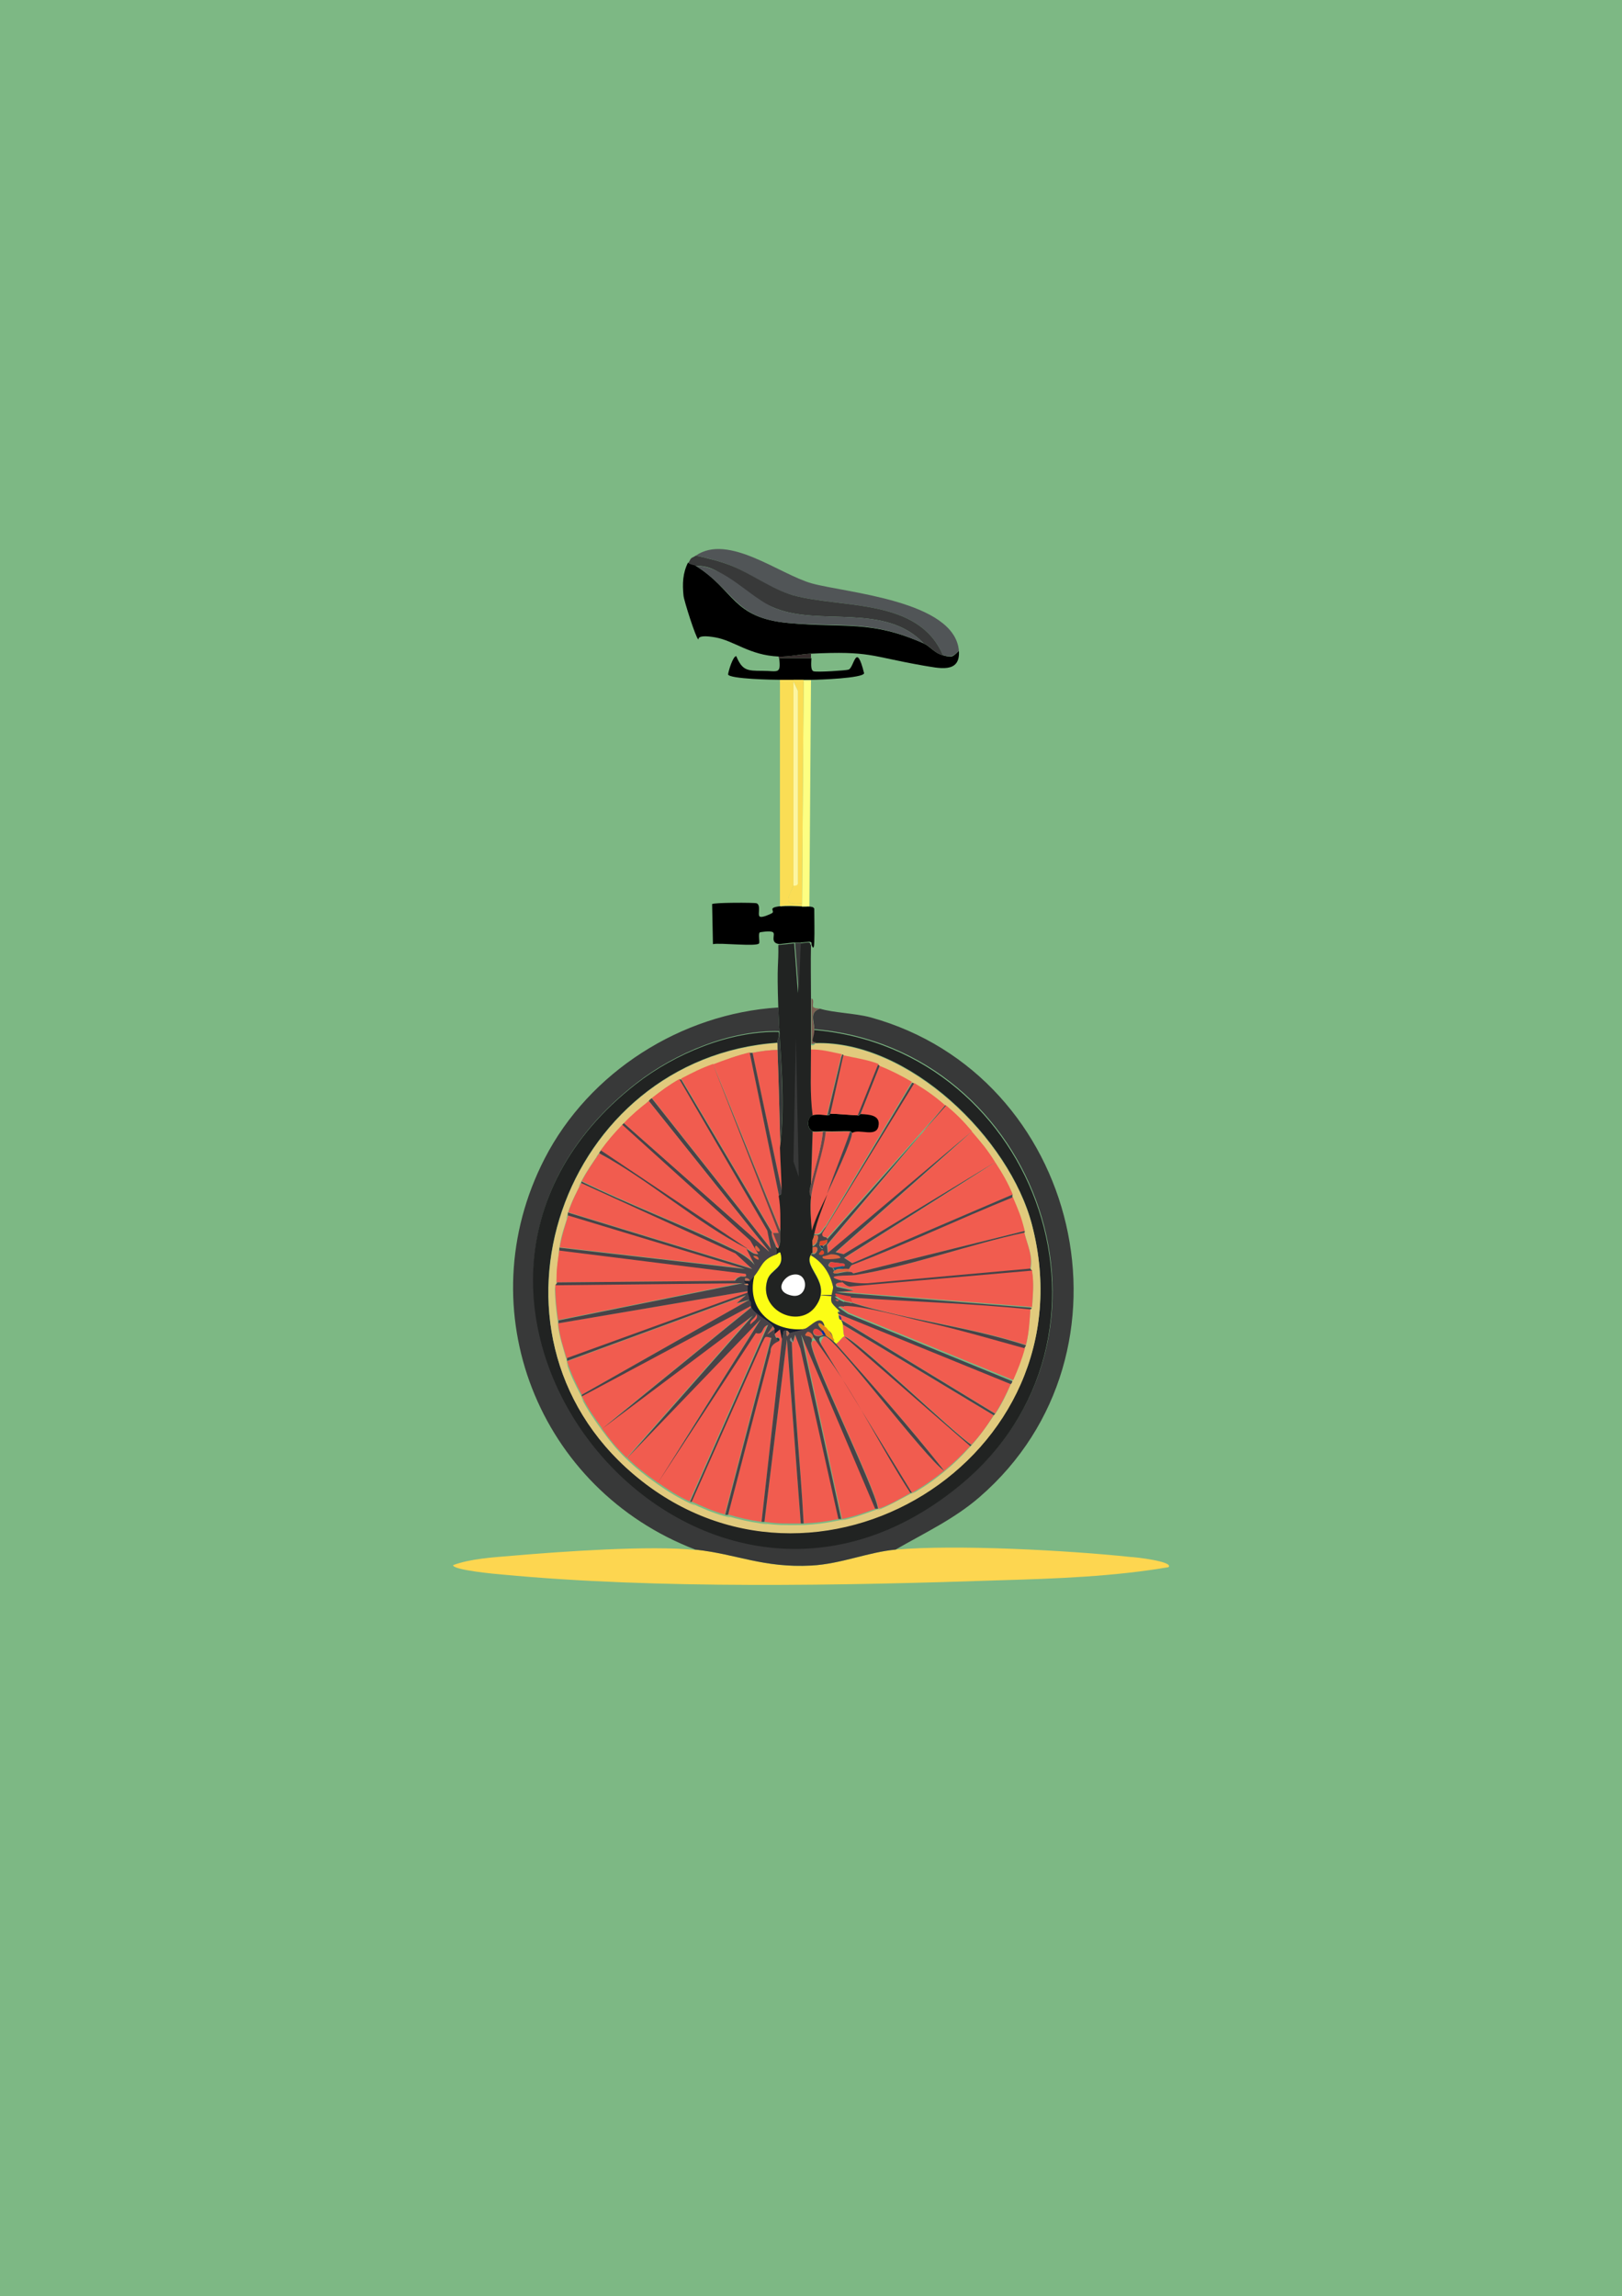 <?xml version="1.0" encoding="UTF-8"?>
<svg id="Camada_1" xmlns="http://www.w3.org/2000/svg" version="1.1" viewBox="0 0 397 562">
  <!-- Generator: Adobe Illustrator 29.7.1, SVG Export Plug-In . SVG Version: 2.1.1 Build 8)  -->
  <defs>
    <style>
      .st0 {
        fill: #66494a;
      }

      .st1 {
        fill: #de623f;
      }

      .st2 {
        fill: #342b2b;
      }

      .st3 {
        fill: #fdd650;
      }

      .st4 {
        fill: #7db884;
      }

      .st5 {
        fill: #171e2d;
      }

      .st6 {
        fill: #212322;
      }

      .st7 {
        fill: #7a6052;
      }

      .st8 {
        fill: #e64540;
      }

      .st9 {
        fill: #e5815d;
      }

      .st10 {
        fill: #dd482a;
      }

      .st11 {
        fill: #3b3a7e;
      }

      .st12 {
        fill: #fdf5a0;
      }

      .st13 {
        fill: #195677;
      }

      .st14 {
        fill: #43474d;
      }

      .st15 {
        fill: #fadd55;
      }

      .st16 {
        fill: #e9831d;
      }

      .st17 {
        fill: #9a4835;
      }

      .st18 {
        fill: #fff;
      }

      .st19 {
        fill: #bc6d56;
      }

      .st20 {
        fill: #0a24a1;
      }

      .st21 {
        fill: #383939;
      }

      .st22 {
        fill: #fcfd15;
      }

      .st23 {
        fill: #c35b50;
      }

      .st24 {
        fill: #15383d;
      }

      .st25 {
        fill: #fdff82;
      }

      .st26 {
        fill: #e1ca7d;
      }

      .st27 {
        fill: #133a66;
      }

      .st28 {
        fill: #828b8d;
      }

      .st29 {
        fill: #f15c4f;
      }

      .st30 {
        fill: #515557;
      }

      .st31 {
        fill: #484348;
      }
    </style>
  </defs>
  <rect class="st4" y="-9.8" width="399.5" height="574.8"/>
  <g>
    <path class="st3" d="M170.3,379.3c10.2,1.1,16.6,4.6,28.4,3.9,7.2-.4,13.9-3.3,20.6-3.9,14.7-1.3,42.4.2,57.4,1.8.9,0,10.7,1.1,9.3,2.5-13.5,2.3-27.4,2.8-41.1,3.2-38.3,1.3-84.1,2.2-122-1.4-1.4-.1-12.1-1.1-12-2.3,4.3-1.6,9.8-1.9,14.5-2.3,11.6-1,33.9-2.6,44.9-1.4Z"/>
    <path class="st21" d="M191,280.9c-.2-8-.4-16-.7-24s0-.8,0-1.8.7-1.8.4-2.7c-11.9-.3-25.4,5.3-34.9,12.7-67,52.2,13.3,152.2,79.1,98.4,44.1-36.1,19.6-106.9-35.6-111.6,0-2-1.3-4.1,1.4-5,3.3,1,8.5,1.1,12.3,2.1,51.4,14.1,67.5,82.1,26.8,117.4-6.2,5.4-13.5,8.8-20.6,12.9-6.7.6-13.3,3.5-20.6,3.9-11.9.6-18.2-2.8-28.4-3.9-38.4-14.7-55.9-58.7-36.9-95.7,10.9-21.2,33.4-35.5,57.2-37,.4,11.4,1.8,23,.4,34.3Z"/>
    <path class="st6" d="M190.3,255.2c-52.5,3.7-76.4,70.7-35.2,105.6,44.3,37.6,112.3-3.9,97.5-61-5.5-21.2-30.1-45.2-53-44.5-1.6.1-.3-2.6-.4-3.2,55.2,4.7,79.7,75.6,35.6,111.6-65.8,53.8-146.1-46.2-79.1-98.4,9.5-7.4,23-13,34.9-12.7.3.9-.4,2.1-.4,2.7Z"/>
    <path class="st26" d="M190.3,255.2c0,1,0,1.3,0,1.8-2,0-4.1.3-6.1.7s-.5,0-.7,0c-3.1.6-6,1.8-8.9,2.9s-5,2-7.9,3.6-.3,0-.4,0c-2.6,1.4-4.5,2.9-6.8,4.7s-.7.7-.7.7c-2.3,1.8-4,3.3-6.1,5.4s-.2.2-.4.4c-2.2,2.3-3.5,3.8-5.4,6.4s-.3.7-.4.7c-1.6,2.3-3,4.3-4.3,6.8s0,.3,0,.4c-1.3,2.6-2.3,4.3-3.2,7.2s0,.5,0,.7c-1,3.1-1.6,4.6-2.1,7.9s0,.5,0,.7c-.5,3.4-.6,4.6-.7,7.9s-.4.4-.4.7c0,3.1.3,5.6.7,8.6s0,.5,0,.7c.5,3.5,1.2,5.3,2.1,8.6s0,.5,0,.7c1,3.2,2.1,5.3,3.6,8.2s0,.3,0,.4c1.4,2.8,3.1,5.3,5,7.9s3.6,4.8,6.1,7.2,4.8,4.2,7.5,6.1,5,3.3,7.9,4.7.3,0,.4,0c2.8,1.3,5.3,2.4,8.2,3.2s.5,0,.7,0c3.2.9,4.9,1.3,8.2,1.8s.5,0,.7,0c3.9.5,5.1.4,8.9.4s.5,0,.7,0c3.5-.2,5.1-.4,8.6-1.1s.5,0,.7,0c3.4-.7,5.1-1.4,8.2-2.5s.5,0,.7,0c2.9-1.1,5.2-2.5,7.9-3.9s.3,0,.4,0c3-1.7,5.2-3.2,7.9-5.4s4.2-3.7,6.4-6.1.2-.2.4-.4c2.1-2.4,3.6-4.5,5.4-7.2s.1,0,.4-.4c1.8-2.8,2.6-4.5,3.9-7.5s.2-.4.4-.7c1.2-2.7,2.1-5,2.9-7.9s.3-.4.4-.7c.7-3.1.8-5.8,1.1-8.9s.3.1.4-.4c.2-3,.5-5.9,0-8.9l-.4-.4c.8-3.1-.7-6.1-1.4-8.9s0-.2,0-.4c-.9-3.6-1.5-5-2.9-8.2s0-.6,0-.7c-1.3-3.1-2.5-5.1-4.3-7.9s-3.3-4.7-5.7-7.5-3.9-4.3-6.4-6.4-4.4-3.5-7.5-5.4-.6-.3-.7-.4c-2.7-1.6-4.9-2.8-7.9-3.9s.1-.2-.4-.4c-3-1.1-5.5-1.5-8.6-2.1s.1-.3-.4-.4c-2.5-.5-4.9-1.2-7.5-1.1,0-.5,0-1,0-1.4.8.3,1-.4,1.1-.4,22.9-.6,47.5,23.4,53,44.5,14.8,57.1-53.2,98.6-97.5,61-41.1-34.9-17.3-101.9,35.2-105.6Z"/>
    <path class="st29" d="M190.3,257c.3,8,.5,16,.7,24s.4,7.3.4,10.7l-7.2-34c2-.4,4-.7,6.1-.7Z"/>
    <path class="st29" d="M174.6,260.5l16.1,41.3h-1.4l1.4,3.4c-.3.7-.3,0-.7,0-.3-1.2-1.3-2.6-1.1-3.8l-22.2-37.4c2.9-1.5,4.8-2.5,7.9-3.6Z"/>
    <path class="st29" d="M190.7,292.7c.5,2.8.4,5.7.4,8.6l-16.5-40.8c2.9-1.1,5.9-2.2,8.9-2.9l7.2,35.1Z"/>
    <path class="st29" d="M223.2,264.8l-21.1,35.2c-1,.9-1.1,2.3-2.9,2,.8-3.3,2.1-6.5,3.2-9.7.9-2,6.4-13.9,6.1-15,1.7-1.1,5.9.8,6.4-1.6s-2.3-2.9-4.3-3l4.7-11.8c3,1.2,5.1,2.3,7.9,3.9Z"/>
    <path class="st22" d="M198.5,307c2.9,1.7,4.6,4.5,5.4,7.7s-.6,2.4-.4,3.6,2.1,2.4,2.1,2.5c.2.3-.8-.2-.4.5s0,.6,0,.7c.1.2,0,1,.7,1.1.1.3.3.8.4,1.1s0,2.3.4,2.9c-.6,0-1.4,1.6-2.1,1.8-.2-.2-.5-.4-.7-.7.6,0,.1-.3,0-.7-.4-1.1-.3-1-1.1-1.8s-.5-.7-1.1-1.1c-.8-3.1-3,0-4.7.7-7.8.9-14.5-4.7-12.5-12.9,1.9-2.3,1.8-4,5.4-5.4s.7-.8,1.1-.5c1.2,4-2.4,4-3.2,6.8-2.2,7.3,7.7,12,11.8,6.4,4.3-5.9-3.1-9.4-1.1-12.7Z"/>
    <path class="st29" d="M208.2,277c-1.8,5.2-3.9,10.2-5.7,15.4-1.3,3-2.8,5.8-3.8,8.9-.2-2.4-.5-5.8-.2-8.2.6-4.9,3-11,3.6-16.1,2,.1,4.1-.1,6.1,0Z"/>
    <path class="st29" d="M206,258l-3.6,15c-.9,0-3-.2-3.6,0-.7-5.3-.3-10.8-.4-16.1,2.6-.1,5,.6,7.5,1.1Z"/>
    <path class="st0" d="M191,301.3c0,1.4.2,2.6-.4,3.9l-1.4-3.4h1.4l-16.1-41.3,16.5,40.8Z"/>
    <path class="st31" d="M223.9,265.2l-22.5,36.7c-.3,1.3.9.6,1.1,1.3s0,.2,0,.4c-.6.2-1.1.2-1.8.4s-.5,0-.7,0c.3-1,.5-1.7-.7-1.4,0-.1,0-.2,0-.4,1.8.4,1.9-1,2.9-2l21.1-35.2c.1,0,.3.1.7.4Z"/>
    <path class="st31" d="M184.2,257.7l7.2,34c0,1-.5.4-.7,1.1l-7.2-35.1c.2,0,.5,0,.7,0Z"/>
    <path class="st0" d="M202.1,277c-.5,5.1-3,11.2-3.6,16.1-.6-1.3-.3-2,0-3.2.9-4.3,2.5-8.5,2.9-12.9.2,0,.5,0,.7,0Z"/>
    <path d="M191,221.9c1.4-.2,3.9-.1,5.4,0s1.4-.1,1.8,0,.8,0,1.1.5c0,2.7.1,5.5,0,8.2s-.7.5-.7.5c.3-1-1.4-.4-2.5-.4s-1,0-1.4,0c-.8,0-3.7.4-3.9.4-2.5-.3-.9-2.4-1.6-2.9s-3.1,0-3.2,0c-.5.3,0,2.3-.2,2.7-.5.9-9.6-.2-11.3.2l-.2-9.8c.3-.4,10.4-.4,10.9-.2,1.1.5.2,2.7.7,3.2s2.7-.6,2.9-.7c1.3-.6-1.4-1.4,2.3-1.8Z"/>
    <path class="st15" d="M194.2,166.4v50.4c-1.2,2.9-2.8,4.9,2.1,4.3v.7c-1.4-.1-4-.2-5.4,0v-55.5c1.1,0,2.2,0,3.2,0Z"/>
    <path d="M190.7,161.1h7.9c0,.8-.3,2.9.5,3.2s8.2-.2,8.6-.4c1.4-.5,1.8-7.1,3.8.9-.3,1.2-11,1.6-12.9,1.6s-1.2,0-1.8,0-1.7,0-2.5,0-2.2,0-3.2,0c-2,0-12.4-.2-12.9-1.3.1-.9,1.2-4.5,2-4.5,1.5,3.5,2.6,3.6,6.4,3.6s4.6,1,4.1-3.2Z"/>
    <path class="st25" d="M198.5,166.4l-.4,55.5c-.4-.1-1.3,0-1.8,0v-.7l.4-54.7c.6,0,1.2,0,1.8,0Z"/>
    <path d="M210,273.1c.3,0,.4-.4.7-.4,2,.1,4.9.2,4.3,3s-4.7.5-6.4,1.6l-.4-.4c-2-.1-4.1.1-6.1,0s-.5,0-.7,0c-.7,0-2.1.2-2.5,0-1.5-.6-1.4-3.5,0-3.9s2.7,0,3.6,0,.4-.3.7-.4c1.4,0,5.1.3,6.8.4Z"/>
    <path class="st29" d="M201.4,277c-.4,4.4-1.9,8.6-2.9,12.9l.4-12.9c.4.2,1.8,0,2.5,0Z"/>
    <path class="st6" d="M198.5,231.2c-.1,4.4,0,8.8,0,13.2s0,7.4,0,11.1,0,1,0,1.4c0,5.3-.3,10.8.4,16.1-1.4.5-1.5,3.4,0,3.9l-.4,12.9c-.3,1.3-.6,2,0,3.2-.3,2.4,0,5.8.2,8.2.9-3.1,2.4-6,3.8-8.9-1.1,3.2-2.5,6.4-3.2,9.7s0,.2,0,.4c-.3,1.4-.5.6-.4,2.5s0,.2,0,.4c0,.5,0,1,0,1.4-.4,0-.3.3-.4.4-2.1,3.3,5.4,6.8,1.1,12.7-4.1,5.6-14,.9-11.8-6.4.8-2.8,4.4-2.8,3.2-6.8-.4-.3-.6.4-1.1.5.2-.6.1-1.2,0-1.8.5,0,.4.7.7,0,.6-1.3.3-2.6.4-3.9,0-2.9.1-5.8-.4-8.6.2-.6.7,0,.7-1.1,0-3.4-.3-7.2-.4-10.7,1.5-11.4,0-23-.4-34.3s.1-10.3,0-15.4c.2,0,3.1-.3,3.9-.4l.9,12.2.5-12.2c1.1,0,2.8-.7,2.5.4Z"/>
    <path class="st7" d="M200.7,246.9c-2.7.9-1.5,3-1.4,5s-1.2,3.3.4,3.2c0,0-.3.6-1.1.4,0-3.7,0-7.4,0-11.1.8.2.2,1.7.4,2,.3.5,1.4.4,1.8.5Z"/>
    <polygon class="st21" points="194.8 254.1 195.5 288.1 194.2 284.3 194.8 254.1"/>
    <path class="st18" d="M193.7,312.1c4.5-1.3,4.4,6,0,5s-1.9-4.5,0-5Z"/>
    <path class="st21" d="M196,230.8l-.5,12.2-.9-12.2c.5,0,1,0,1.4,0Z"/>
    <path class="st1" d="M200,303.8c-.1.4-.6.9-1.1,1.1-.2-1.9,0-1.1.4-2.5,1.2-.3,1,.4.7,1.4Z"/>
    <path d="M170.3,138.5c9.6,6,8.8,12.7,22.7,14s20-.8,33.1,5c1.7.8,2.5,2.3,4.7,2.9s2.3.5,3.9-1.1c.4,5.7-5,4.2-8.8,3.6-13.1-2.3-12.8-3.6-27.4-2.9-2.6.1-5.1.8-7.9.7-7.2-.3-10.9-3.9-15.6-4.7s-3.9.6-4.1.5c-.6-.4-3.5-9.5-3.6-10.7-.3-2.9-.2-5.5,1.1-8.1.4.4,1.5.5,1.8.7Z"/>
    <path class="st30" d="M234.7,159.3c-1.6,1.5-1.8,1.6-3.9,1.1-6-14.1-24.6-11.4-36.7-14.7-5.2-1.4-10.1-5.1-15-7.2-2.8-1.1-5.8-1.9-8.8-2.5,8-5.5,20.5,4.6,28.4,6.8,8.3,2.3,35,4.2,36,16.5Z"/>
    <path class="st21" d="M170.3,136c2.9.6,6,1.4,8.8,2.5,4.9,2,9.8,5.7,15,7.2,12.1,3.3,30.7.6,36.7,14.7-2.2-.5-2.9-2.1-4.7-2.9-9.4-10-25.4-4.2-36.3-8.6s-12.4-10.5-19.5-10.4c-.3-.2-1.4-.3-1.8-.7.8-1.6.6-1,1.8-1.8Z"/>
    <path class="st2" d="M198.5,160v1.1h-7.9v-.4c2.7.1,5.2-.6,7.9-.7Z"/>
    <path class="st30" d="M226.1,157.5c-13.1-5.9-19.9-3.9-33.1-5s-13.1-7.9-22.7-14c7.1,0,13.3,7.9,19.5,10.4,10.9,4.4,26.9-1.4,36.3,8.6Z"/>
    <path class="st15" d="M196.7,166.4l-.4,54.7c-4.9.6-3.4-1.4-2.1-4.3s.8,0,1.1-.5v-47.2l-1.1-2.3v-.4c.8,0,1.7,0,2.5,0Z"/>
    <path class="st12" d="M194.2,216.9v-50.1l1.1,2.3v47.2c-.2.6-1,.5-1.1.5Z"/>
    <path class="st29" d="M252.2,310.6l-39.9,3.6c-2,0-4.4-.2-6.3-.7-5.6-1.6,1.9-1.2,3.2-1.4,13.7-2.1,27.9-7.5,41.5-10.4.7,2.9,2.2,5.8,1.4,8.9Z"/>
    <path class="st29" d="M183.9,319.9l-36.5,29.7c-1.9-2.6-3.6-5-5-7.9l41.5-22.2c0,.1,0,.2,0,.4Z"/>
    <path class="st29" d="M237.9,277l-35.2,29.7-.2-2,29-34.2c2.6,2.2,4.3,3.9,6.4,6.4Z"/>
    <path class="st29" d="M191.4,327.8l-5,44.7c-3.4-.5-5-.9-8.2-1.8l10.4-39.9c0-2.1,2.1-2.5,2.1-2.7.2-.6-.1-.8-.7-.7-.3-.6-.2-.6-.4-1.1l1.3-1.1.5,2.5Z"/>
    <path class="st29" d="M252.6,311c.5,3,.2,5.9,0,8.9l-47.9-3.8,4.3-.4-4.1-.9c-.9-.9.7-1.2,1.3-1.1s1.1,1,2,1.1l44.5-3.9Z"/>
    <path class="st29" d="M161,362.9c-2.7-1.9-5.2-3.8-7.5-6.1l32.7-34-25.2,40.1Z"/>
    <path class="st29" d="M153.4,356.8c-2.5-2.4-4.1-4.4-6.1-7.2l36.9-27.7-30.8,34.9Z"/>
    <path class="st29" d="M183.5,318.1l-41.1,23.3c-1.5-2.9-2.6-5.1-3.6-8.2l43.8-16.1-2.3,2,3.2-.9Z"/>
    <path class="st29" d="M196,372.9c-3.9,0-5.1.1-8.9-.4l5.5-44.7,3.4,45.1Z"/>
    <path class="st29" d="M177.4,370.7c-2.9-.8-5.5-2-8.2-3.2l17.2-38.8c.9-1.4.5-1.8,2.3-1.3l-11.3,43.3Z"/>
    <path class="st29" d="M243.6,284.5l-37,22.5-2-.5,33.3-29.5c2.4,2.8,3.7,4.3,5.7,7.5Z"/>
    <path class="st29" d="M183.1,316c0,.1,0,.2,0,.4l-44.4,16.1c-1-3.3-1.6-5-2.1-8.6l46.5-7.9Z"/>
    <path class="st29" d="M247.5,338.5c-1.3,3-2.2,4.7-3.9,7.5l-37.6-22.9c-.1-.4,0-1-.7-1.1,0-.1,0-.6,0-.7l42.2,17.2Z"/>
    <path class="st29" d="M205.3,371.8c-3.5.7-5.1.9-8.6,1.1-.8-14.8-2.3-29.6-2.9-44.4h.4l.5-1.8,1.3,3.4,9.3,41.7Z"/>
    <path class="st29" d="M206.8,319.6c3.8-.3,15.4,2.9,19.9,3.9,8.1,1.9,16.2,4.2,24.2,6.4-.8,2.9-1.7,5.2-2.9,7.9l-40.3-16.5-2.3-1.6c.2-.3,1-.2,1.4-.2Z"/>
    <path class="st29" d="M168.8,367.5c-2.9-1.3-5.3-2.9-7.9-4.7l24-36.7c2.2.6,1.2-1.4,3-2l-19.1,43.3Z"/>
    <path class="st29" d="M214.3,369.3c-3.1,1.1-4.9,1.8-8.2,2.5l-9.8-45.1,18.1,42.6Z"/>
    <path class="st29" d="M247.9,292.4l-39.2,16.8-2-1.3,36.9-23.4c1.8,2.8,3,4.8,4.3,7.9Z"/>
    <path class="st29" d="M231.4,270.5l-29,32.6c-.2-.7-1.4,0-1.1-1.3l22.5-36.7c3.1,1.9,4.7,3,7.5,5.4Z"/>
    <path class="st29" d="M250.8,301.3l-41.9,10.4c-.4-.1-1-.3-1.1-.4v-.7c0,0,.5-.9.9-1.1,13.2-5,26-11.2,39.2-16.5,1.4,3.3,2,4.6,2.9,8.2Z"/>
    <path class="st29" d="M231.1,360c-2.7,2.1-4.9,3.7-7.9,5.4l-22.2-36.3c-.3-.6.5-2,.9-2,2.2,0,24.8,30.1,29.2,32.9Z"/>
    <path class="st29" d="M222.9,365.4c-2.7,1.5-5,2.9-7.9,3.9-.7-5.2-17.5-39-16.3-40.8s4,3.8,4.5,4.5c7.1,10,12.9,22,19.7,32.4Z"/>
    <path class="st29" d="M252.2,320.3c-.2,3.1-.3,5.8-1.1,8.9-13.7-4.5-29-6.1-42.6-10.4l-.4-1.4c14.7,1,29.4,1.3,44,2.9Z"/>
    <path class="st29" d="M243.2,346.4c-1.7,2.7-3.2,4.8-5.4,7.2-4-2.5-29.1-26.6-31.1-26.5-.3-.5-.3-2.5-.4-2.9l36.9,22.2Z"/>
    <path class="st29" d="M136.6,323.1c-.4-3-.7-5.5-.7-8.6l45.8-.5-45.1,9.1Z"/>
    <path class="st29" d="M159.5,268.8c2.3-1.8,4.2-3.2,6.8-4.7l21.5,37,.9,4.5-29.2-36.9Z"/>
    <path class="st29" d="M237.5,353.9c-2.2,2.4-3.9,4-6.4,6.1-8.4-10.7-17.5-20.9-26.5-31.1.7-.2,1.6-1.7,2.1-1.8l30.8,26.8Z"/>
    <path class="st29" d="M181.3,312.4c-.8.3-1,.3-1.6,1.1l-43.5.4c0-3.3.2-4.5.7-7.9l45.6,5.7c.6,1.1-.9.6-1.3.7Z"/>
    <path class="st29" d="M182.8,305.6l-35.8-24c1.9-2.6,3.2-4.1,5.4-6.4l31.3,28.3,2,3.4c-1.2.2-1.8-.7-2.9-1.3Z"/>
    <path class="st29" d="M182.8,305.6l2,3.9c-1.9-2.2-4.6-3.4-7.2-4.7-11.6-5.5-23.7-10.1-35.2-15.7,1.3-2.5,2.7-4.5,4.3-6.8,12.4,6.5,23.9,16.9,36.1,23.3Z"/>
    <path class="st29" d="M137,305.3c.6-3.3,1.2-4.8,2.1-7.9l43.3,13.1-45.4-5.2Z"/>
    <path class="st29" d="M139.1,296.7c1-2.9,1.9-4.6,3.2-7.2l37.7,17.2,4.1,3.8-45.1-13.8Z"/>
    <path class="st29" d="M215,260.5l-5,12.5c-1.7,0-5.4-.4-6.8-.4l3.2-14.3c3.1.7,5.6,1,8.6,2.1Z"/>
    <path class="st31" d="M181.3,312.4c0,.6.7.3,1.1.4,0,.2,0,.5,0,.7,0,.7,0,0,.4.7l-.7.2,1.1.2c0,.4,0,1.3,0,1.4l-46.5,7.9c0-.2,0-.5,0-.7l45.1-9.1-45.8.5c0-.3.3-.4.4-.7l43.5-.4c.6-.8.8-.8,1.6-1.1Z"/>
    <path class="st31" d="M183.5,318.1l-3.2.9,2.3-2-43.8,16.1c0-.2,0-.5,0-.7l44.4-16.1c0,.5.3.9.4,1.8Z"/>
    <path class="st31" d="M183.9,319.6l-41.5,22.2c0,0,0-.3,0-.4l41.1-23.3c0,0,.5.4.4,1.4Z"/>
    <path class="st31" d="M208.5,318.9c13.6,4.2,28.9,5.9,42.6,10.4,0,.3-.3.4-.4.7-8-2.2-16.1-4.6-24.2-6.4-4.4-1-16-4.2-19.9-3.9v-1.1c.3.1,1.3.2,1.8.4Z"/>
    <path class="st31" d="M237.9,353.6c-.1.1-.3.2-.4.4l-30.8-26.8c2-.1,27.1,24,31.1,26.5Z"/>
    <path class="st31" d="M252.2,310.6l.4.4-44.5,3.9c-.9,0-1.9-1.1-2-1.1v-.4c1.9.5,4.3.8,6.3.7l39.9-3.6Z"/>
    <path class="st31" d="M182.8,305.6c-12.3-6.3-23.8-16.7-36.1-23.3,0,0,0-.3.4-.7l35.8,24Z"/>
    <path class="st14" d="M243.6,346c-.3.4-.3.3-.4.4l-36.9-22.2c0-.3-.2-.7-.4-1.1l37.6,22.9Z"/>
    <path class="st31" d="M250.8,301.3c0,.1,0,.2,0,.4-13.6,2.9-27.8,8.2-41.5,10.4-.4,0-.3-.4-.4-.4l41.9-10.4Z"/>
    <path class="st31" d="M206.4,258.4l-3.2,14.3c-.3,0-.4.3-.7.4l3.6-15c.5,0,.3.4.4.4Z"/>
    <path class="st31" d="M215.3,260.9l-4.7,11.8c-.3,0-.4.4-.7.4l5-12.5c.5.2.3.3.4.4Z"/>
    <path class="st14" d="M208.5,277.3c.4,1.2-5.2,13-6.1,15,1.8-5.2,3.9-10.2,5.7-15.4l.4.4Z"/>
    <path class="st14" d="M231.4,270.5l-29,34.2.2,2,35.2-29.7-33.3,29.5,2,.5,37-22.5-36.9,23.4,2,1.3,39.2-16.8c0,.2,0,.6,0,.7-13.1,5.3-25.9,11.4-39.2,16.5-.4.1-.8,1.1-.9,1.1s-.9,0-1.4,0c0-.2,0-.5,0-.7s.8-.1.2-.7l-3.2-.4c-1.5,1.3.5,1.3.5,1.4s.3.7.4.7-.7.6.2.7,2.3-.5,3.4-.4.6.2,1.1.4,0,.4.4.4c-1.3.2-8.8-.1-3.2,1.4v.4c-.6,0-2.1.1-1.3,1.1l4.1.9-4.3.4,47.9,3.8c0,.5-.4.3-.4.4-14.6-1.5-29.3-1.9-44-2.9s-2.5-.5-3.8-.7c-.5.7,2.1,1.7,2.3,1.8v1.1c-.4,0-1.2-.2-1.4.2l2.3,1.6,40.3,16.5c-.1.4-.3.6-.4.7l-42.2-17.2c-.5-.8.5-.2.4-.5s-2-1.8-2.1-2.5c-.3-1.2.5-3.1.4-3.6-.7-3.2-2.5-6-5.4-7.7,0,0,0-.4.4-.4.8.6,2.2-2.2,0-1.4,0-.1,0-.2,0-.4.4-.1.9-.6,1.1-1.1.2,0,.5,0,.7,0,0,.7-.4.5,0,1.1.9,1.4.6.1.7,0,.6-.5,1.1-.5,1.1-1.4s0-.3,0-.4l29-32.6Z"/>
    <path class="st1" d="M198.9,306.7c0-.5,0-1,0-1.4,2.2-.7.8,2.1,0,1.4Z"/>
    <path class="st8" d="M208.2,317.4l.4,1.4c-.5-.2-1.5-.2-1.8-.4s-2.8-1.1-2.3-1.8c1.3.2,2.4.6,3.8.7Z"/>
    <path class="st1" d="M203.4,307c.5,0,2.2.1,2.3.9-.5.2-5.1.8-4.3-.4.5,0,1.8-.5,2-.5Z"/>
    <path class="st8" d="M206.4,309.9l-2.5.4c0-.1-2-.2-.5-1.4l3.2.4c.6.6-.2.7-.2.7Z"/>
    <path class="st1" d="M207.8,310.6v.7c-1.1-.2-3.2.4-3.4.4-.9-.1-.1-.7-.2-.7.7-.5,1.4-.3,2.1-.4s1.4,0,1.4,0Z"/>
    <path class="st10" d="M202.5,303.5c0,.9-.5,1-1.1,1.4h-.7c-.4-.6,0-.3,0-1.1.7-.2,1.1-.1,1.8-.4Z"/>
    <path class="st13" d="M206.4,309.9c0,.2,0,.5,0,.7-.8,0-1.4-.2-2.1.4,0,0-.3-.6-.4-.7l2.5-.4Z"/>
    <path class="st10" d="M201.2,306c.8.2.7,1.5-.7,1.1-.3-.3.7-1.1.7-1.1Z"/>
    <path class="st23" d="M204.4,318.1h.4c.7,0,.7.4,0,.4l-.4-.4Z"/>
    <path class="st27" d="M201.4,304.9c-.1.1.2,1.4-.7,0h.7Z"/>
    <path class="st5" d="M184.6,312.4c-2,8.2,4.7,13.8,12.5,12.9-1.3.5-2.6.7-3.9,1.1,0-.3-.5-.8-.7-.7s-.6-.1-.7.2l-.4,2-.5-2.5-1.3,1.1c0-.3,0-.9,0-1.1s-.2-.5-.4-.7c-.8-1.3-4.4-2.8-5.4-4.7,0-.1,0-.2,0-.4.2-1-.4-1.4-.4-1.4,0-.9-.3-1.3-.4-1.8s0-.2,0-.4,0-1.1,0-1.4,0-.4-.4-.4c-.3-.6-.4,0-.4-.7.3,0,.9,0,1.1,0s1-1,1.1-1.1Z"/>
    <path class="st31" d="M189.9,305.3c.1.6.2,1.2,0,1.8-3.6,1.3-3.4,3.1-5.4,5.4s-1,1-1.1,1.1c-.1-.7-.6-.6-1.1-.7s-1,.3-1.1-.4c.4-.2,1.9.4,1.3-.7l-45.6-5.7c0-.2,0-.5,0-.7l45.4,5.2-43.3-13.1c0-.2,0-.5,0-.7l45.1,13.8-4.1-3.8-37.7-17.2c0,0,0-.3,0-.4,11.5,5.6,23.7,10.2,35.2,15.7,2.6,1.2,5.3,2.5,7.2,4.7l-2-3.9c1.1.6,1.7,1.4,2.9,1.3l-2-3.4-31.3-28.3c.1-.1.2-.2.4-.4l35.6,31.5-29.5-36.9s0-.2.7-.7l29.2,36.9-.9-4.5-21.5-37c0,0,.3,0,.4,0l22.2,37.4c-.2,1.2.8,2.6,1.1,3.8Z"/>
    <path class="st29" d="M158.8,269.5l29.5,36.9-35.6-31.5c2-2.1,3.8-3.6,6.1-5.4Z"/>
    <path class="st1" d="M184.4,307.4c.7-.1,1.3.2,1.3.9-.2.2-1.4-.6-1.3-.9Z"/>
    <path class="st1" d="M185.1,304.9c0,0,1.4,1.2.7,1.4s-1.4-1.2-.7-1.4Z"/>
    <path class="st19" d="M183.5,313.5c-.2,0-.8,0-1.1,0,0-.2,0-.5,0-.7.5.1.9,0,1.1.7Z"/>
    <path class="st17" d="M203.9,327.4l-1.1-1.8c.8.8.7.7,1.1,1.8Z"/>
    <path class="st11" d="M206,323.1c-.8,0-.6-.9-.7-1.1.7.1.6.7.7,1.1Z"/>
    <path class="st31" d="M201.7,324.6c-.3-.2-1.2-1.1-1.4-.5,0,.7.7,1,1.1,1.6l-.4.4c-2.4-2.5-3,2.1.4.7s.5,0,.7,0c.3.4,1.4,1,1.8,1.4s.5.5.7.7c9,10.2,18,20.4,26.5,31.1-4.4-2.8-27-32.9-29.2-32.9s-1.2,1.4-.9,2l22.2,36.3c0,0-.3,0-.4,0-6.7-10.3-12.6-22.4-19.7-32.4s-3.7-5.7-4.5-4.5c-1.2,1.8,15.6,35.6,16.3,40.8-.2,0-.5,0-.7,0l-18.1-42.6,9.8,45.1c-.2,0-.5,0-.7,0l-9.3-41.7-1.3-3.4-.5,1.8-.5-1.1c-.6.7.2,1,.2,1.1.5,14.8,2.1,29.6,2.9,44.4-.3,0-.5,0-.7,0l-3.4-45.1-5.5,44.7c-.2,0-.5,0-.7,0l5-44.7.4-2c.1-.3.5-.1.7-.2-.1,2.6.6.7.7.7,1.4-.4,2.6-.6,3.9-1.1s3.9-3.8,4.7-.7Z"/>
    <path class="st16" d="M201.7,324.6c.6.3.7.6,1.1,1.1l1.1,1.8c.1.4.6.7,0,.7-.3-.4-1.5-1.1-1.8-1.4s-.5-.7-.7-1.1c-.4-.6-1-1-1.1-1.6.3-.6,1.1.3,1.4.5Z"/>
    <path class="st28" d="M194.2,328.5h-.4c0,0-.8-.4-.2-1.1l.5,1.1Z"/>
    <path class="st8" d="M201,326s.3.6.4.7c-3.4,1.3-2.8-3.2-.4-.7Z"/>
    <path class="st1" d="M197.6,326c.8-.2,2,1.3,1.1,1.8-.4-1.3-2.6-.2-1.1-1.8Z"/>
    <path class="st19" d="M193.2,326.4c-.1,0-.8,1.9-.7-.7.2,0,.7.4.7.7Z"/>
    <path class="st20" d="M202.1,326.7c-.2,0-.6,0-.7,0,0-.2-.3-.7-.4-.7l.4-.4c.2.3.5.8.7,1.1Z"/>
    <path class="st31" d="M189.2,324.6l-1.4,2,1.8-1.3c0,.2,0,.8,0,1.1.1.5,0,.5.4,1.1s.3.7.7.7c0,.2-2.2.6-2.1,2.7l-10.4,39.9c-.2,0-.5,0-.7,0l11.3-43.3c-1.9-.6-1.4-.2-2.3,1.3l-17.2,38.8c0,0-.3,0-.4,0l19.1-43.3c-1.8.5-.9,2.6-3,2l-24,36.7,25.2-40.1-32.7,34,30.8-34.9-36.9,27.7,36.5-29.7c.9,1.8,4.6,3.4,5.4,4.7Z"/>
    <path class="st24" d="M190.7,328.2c-.4,0-.6-.4-.7-.7.6-.1.9.1.7.7Z"/>
    <path class="st23" d="M189.2,324.6c.1.2.2.5.4.7l-1.8,1.3,1.4-2Z"/>
    <path class="st29" d="M185.1,321.7c.7,1.1-.9,1.8-1.4,2.5-.4-1,1.3-1.5,1.4-2.5Z"/>
    <path class="st9" d="M182.8,314.2c.3,0,.3,0,.4.4l-1.1-.2.7-.2Z"/>
  </g>
</svg>